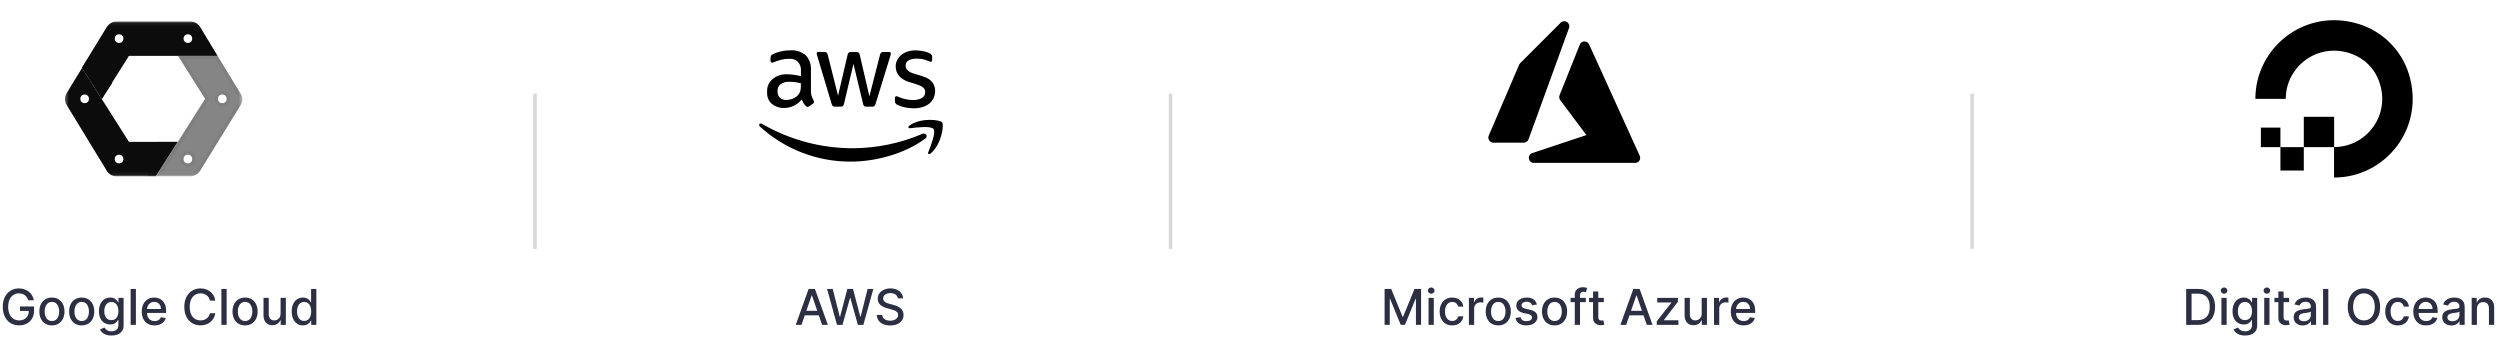 <?xml version="1.0" encoding="UTF-8"?> <svg xmlns="http://www.w3.org/2000/svg" width="708" height="97" viewBox="0 0 708 97" fill="none"><g clip-path="url(#clip0_1557_2893)"><mask id="mask0_1557_2893" style="mask-type:luminance" maskUnits="userSpaceOnUse" x="18" y="6" width="51" height="44"><path d="M68.656 6.073H18.344V49.929H68.656V6.073Z" fill="white"></path></mask><g mask="url(#mask0_1557_2893)"><path d="M56.625 7.534C56.016 6.681 55.041 6.073 53.945 6.073H32.986C31.892 6.073 30.915 6.681 30.306 7.534L23.24 19.107L28.843 28L36.518 15.818H61.613L56.625 7.534ZM33.722 12.155C32.991 12.155 32.504 11.668 32.504 10.936C32.504 10.205 32.991 9.718 33.722 9.718C34.452 9.718 34.94 10.206 34.94 10.936C34.94 11.667 34.453 12.155 33.722 12.155ZM53.213 12.155C52.483 12.155 51.995 11.668 51.995 10.936C51.995 10.205 52.483 9.718 53.213 9.718C53.944 9.718 54.426 10.206 54.426 10.938C54.426 11.669 53.94 12.156 53.208 12.156L53.213 12.155Z" fill="#0D0C0C"></path><path d="M36.519 40.182L23.24 19.229L18.855 26.416C18.555 26.913 18.398 27.481 18.398 28.061C18.398 28.64 18.555 29.209 18.855 29.705L30.306 48.466C30.915 49.441 31.89 49.928 32.986 49.928H44.072L50.285 40.182H36.519ZM23.971 29.21C23.24 29.21 22.753 28.723 22.753 27.992C22.753 27.262 23.24 26.774 23.971 26.774C24.702 26.774 25.189 27.261 25.189 27.992C25.189 28.724 24.702 29.21 23.971 29.21ZM33.716 46.266C32.986 46.266 32.499 45.778 32.499 45.047C32.499 44.317 32.986 43.829 33.716 43.829C34.447 43.829 34.935 44.316 34.935 45.047C34.935 45.779 34.448 46.266 33.716 46.266Z" fill="#0D0C0C"></path></g><path d="M23.24 19.221L28.843 27.992L31.767 23.485L24.58 17.028L23.24 19.221Z" fill="#0D0C0C"></path><mask id="mask1_1557_2893" style="mask-type:luminance" maskUnits="userSpaceOnUse" x="18" y="6" width="51" height="44"><path opacity="0.5" d="M68.656 6.073H18.344V49.929H68.656V6.073Z" fill="white"></path></mask><g mask="url(#mask1_1557_2893)"><path d="M44.193 49.927L50.406 40.182H44.559L41.756 49.927H44.193Z" fill="#0D0C0C"></path><path d="M67.644 26.676L67.656 26.697L67.671 26.716C68.262 27.505 68.285 28.505 67.761 29.453L56.2 48.189C55.666 48.928 54.835 49.428 53.936 49.428H45.099L58.503 28.268L58.672 28.001L58.504 27.734L51.313 16.318H61.337L67.644 26.676ZM51.489 45.047C51.489 45.526 51.652 45.964 51.971 46.284C52.291 46.604 52.729 46.766 53.208 46.766C53.687 46.766 54.125 46.604 54.445 46.284C54.765 45.965 54.926 45.526 54.926 45.047C54.926 44.568 54.764 44.13 54.445 43.81C54.125 43.49 53.687 43.329 53.208 43.329C52.729 43.329 52.291 43.491 51.971 43.81C51.652 44.13 51.489 44.568 51.489 45.047ZM61.236 27.992C61.236 28.471 61.398 28.909 61.717 29.229C62.037 29.548 62.475 29.71 62.954 29.71C63.433 29.71 63.871 29.549 64.19 29.229C64.51 28.91 64.672 28.472 64.672 27.992C64.672 27.514 64.511 27.075 64.191 26.756C63.872 26.436 63.434 26.274 62.954 26.274C62.475 26.274 62.037 26.436 61.717 26.756C61.398 27.076 61.236 27.514 61.236 27.992Z" fill="#0D0C0C" stroke="black"></path></g></g><path d="M8.009 85.035C7.913 84.733 7.784 84.463 7.621 84.224C7.462 83.983 7.272 83.777 7.05 83.608C6.828 83.436 6.574 83.305 6.289 83.215C6.007 83.126 5.697 83.081 5.359 83.081C4.786 83.081 4.269 83.228 3.808 83.523C3.348 83.818 2.983 84.251 2.714 84.821C2.449 85.388 2.317 86.082 2.317 86.904C2.317 87.729 2.451 88.427 2.719 88.997C2.988 89.567 3.356 90 3.823 90.295C4.29 90.59 4.822 90.737 5.419 90.737C5.973 90.737 6.455 90.624 6.866 90.399C7.28 90.174 7.6 89.856 7.825 89.445C8.054 89.03 8.168 88.543 8.168 87.983L8.566 88.058H5.653V86.79H9.655V87.948C9.655 88.803 9.473 89.546 9.108 90.175C8.747 90.802 8.246 91.286 7.607 91.627C6.97 91.969 6.241 92.139 5.419 92.139C4.498 92.139 3.689 91.927 2.993 91.503C2.3 91.079 1.76 90.477 1.372 89.698C0.984 88.916 0.79 87.988 0.79 86.914C0.79 86.102 0.903 85.373 1.129 84.727C1.354 84.08 1.67 83.532 2.078 83.081C2.489 82.627 2.971 82.281 3.525 82.042C4.082 81.8 4.69 81.679 5.349 81.679C5.9 81.679 6.412 81.76 6.886 81.923C7.363 82.085 7.787 82.315 8.158 82.614C8.533 82.912 8.843 83.267 9.088 83.678C9.333 84.085 9.499 84.538 9.585 85.035H8.009ZM14.702 92.154C13.986 92.154 13.362 91.99 12.828 91.662C12.294 91.334 11.88 90.875 11.585 90.285C11.29 89.695 11.143 89.005 11.143 88.217C11.143 87.424 11.29 86.732 11.585 86.138C11.88 85.545 12.294 85.085 12.828 84.756C13.362 84.428 13.986 84.264 14.702 84.264C15.418 84.264 16.043 84.428 16.576 84.756C17.11 85.085 17.524 85.545 17.819 86.138C18.114 86.732 18.262 87.424 18.262 88.217C18.262 89.005 18.114 89.695 17.819 90.285C17.524 90.875 17.11 91.334 16.576 91.662C16.043 91.99 15.418 92.154 14.702 92.154ZM14.707 90.906C15.171 90.906 15.556 90.784 15.861 90.538C16.166 90.293 16.391 89.967 16.537 89.559C16.686 89.151 16.761 88.702 16.761 88.212C16.761 87.724 16.686 87.277 16.537 86.869C16.391 86.458 16.166 86.129 15.861 85.88C15.556 85.631 15.171 85.507 14.707 85.507C14.24 85.507 13.852 85.631 13.544 85.88C13.239 86.129 13.012 86.458 12.863 86.869C12.717 87.277 12.644 87.724 12.644 88.212C12.644 88.702 12.717 89.151 12.863 89.559C13.012 89.967 13.239 90.293 13.544 90.538C13.852 90.784 14.24 90.906 14.707 90.906ZM23.138 92.154C22.422 92.154 21.797 91.99 21.264 91.662C20.73 91.334 20.316 90.875 20.021 90.285C19.726 89.695 19.578 89.005 19.578 88.217C19.578 87.424 19.726 86.732 20.021 86.138C20.316 85.545 20.73 85.085 21.264 84.756C21.797 84.428 22.422 84.264 23.138 84.264C23.854 84.264 24.479 84.428 25.012 84.756C25.546 85.085 25.96 85.545 26.255 86.138C26.55 86.732 26.697 87.424 26.697 88.217C26.697 89.005 26.55 89.695 26.255 90.285C25.96 90.875 25.546 91.334 25.012 91.662C24.479 91.99 23.854 92.154 23.138 92.154ZM23.143 90.906C23.607 90.906 23.991 90.784 24.296 90.538C24.601 90.293 24.826 89.967 24.972 89.559C25.121 89.151 25.196 88.702 25.196 88.212C25.196 87.724 25.121 87.277 24.972 86.869C24.826 86.458 24.601 86.129 24.296 85.88C23.991 85.631 23.607 85.507 23.143 85.507C22.675 85.507 22.288 85.631 21.979 85.88C21.674 86.129 21.447 86.458 21.298 86.869C21.152 87.277 21.079 87.724 21.079 88.212C21.079 88.702 21.152 89.151 21.298 89.559C21.447 89.967 21.674 90.293 21.979 90.538C22.288 90.784 22.675 90.906 23.143 90.906ZM31.558 95.023C30.952 95.023 30.43 94.943 29.992 94.784C29.558 94.625 29.203 94.415 28.928 94.153C28.653 93.891 28.448 93.604 28.312 93.293L29.59 92.766C29.679 92.912 29.799 93.066 29.948 93.228C30.1 93.394 30.306 93.535 30.564 93.651C30.826 93.767 31.162 93.825 31.573 93.825C32.137 93.825 32.602 93.687 32.97 93.412C33.338 93.14 33.522 92.706 33.522 92.109V90.608H33.428C33.338 90.77 33.209 90.951 33.04 91.15C32.874 91.349 32.645 91.521 32.354 91.667C32.062 91.813 31.683 91.886 31.215 91.886C30.612 91.886 30.069 91.745 29.585 91.463C29.104 91.178 28.723 90.759 28.441 90.205C28.163 89.648 28.024 88.964 28.024 88.152C28.024 87.34 28.161 86.644 28.436 86.064C28.715 85.484 29.096 85.04 29.58 84.731C30.064 84.42 30.612 84.264 31.225 84.264C31.699 84.264 32.082 84.344 32.374 84.503C32.665 84.659 32.892 84.841 33.055 85.05C33.221 85.258 33.348 85.442 33.438 85.602H33.547V84.364H35.004V92.169C35.004 92.825 34.851 93.364 34.546 93.785C34.241 94.206 33.829 94.517 33.308 94.719C32.791 94.922 32.208 95.023 31.558 95.023ZM31.544 90.653C31.971 90.653 32.332 90.553 32.627 90.354C32.926 90.152 33.151 89.864 33.303 89.489C33.459 89.112 33.537 88.659 33.537 88.132C33.537 87.618 33.461 87.166 33.308 86.775C33.156 86.384 32.932 86.079 32.637 85.86C32.342 85.638 31.978 85.527 31.544 85.527C31.096 85.527 30.723 85.643 30.425 85.875C30.127 86.104 29.901 86.415 29.749 86.81C29.6 87.204 29.525 87.645 29.525 88.132C29.525 88.633 29.601 89.072 29.754 89.45C29.906 89.827 30.132 90.122 30.43 90.335C30.732 90.547 31.103 90.653 31.544 90.653ZM38.484 81.818V92H36.997V81.818H38.484ZM43.775 92.154C43.023 92.154 42.374 91.993 41.831 91.672C41.291 91.347 40.873 90.891 40.578 90.305C40.286 89.715 40.141 89.024 40.141 88.231C40.141 87.449 40.286 86.76 40.578 86.163C40.873 85.567 41.284 85.101 41.811 84.766C42.341 84.432 42.961 84.264 43.67 84.264C44.101 84.264 44.519 84.335 44.923 84.478C45.328 84.621 45.691 84.844 46.012 85.149C46.334 85.454 46.587 85.85 46.773 86.337C46.958 86.821 47.051 87.41 47.051 88.102V88.629H40.981V87.516H45.594C45.594 87.124 45.515 86.778 45.356 86.477C45.197 86.172 44.973 85.931 44.685 85.756C44.4 85.58 44.065 85.492 43.68 85.492C43.263 85.492 42.898 85.595 42.587 85.8C42.278 86.003 42.04 86.268 41.871 86.596C41.705 86.921 41.622 87.274 41.622 87.655V88.525C41.622 89.035 41.712 89.469 41.891 89.827C42.073 90.185 42.327 90.459 42.651 90.648C42.976 90.833 43.356 90.926 43.79 90.926C44.072 90.926 44.328 90.886 44.56 90.807C44.792 90.724 44.993 90.601 45.162 90.439C45.331 90.276 45.46 90.076 45.55 89.837L46.957 90.091C46.844 90.505 46.642 90.868 46.35 91.18C46.062 91.488 45.699 91.728 45.261 91.901C44.827 92.07 44.332 92.154 43.775 92.154ZM60.981 85.129H59.43C59.371 84.798 59.26 84.506 59.097 84.254C58.935 84.002 58.736 83.789 58.501 83.613C58.265 83.437 58.002 83.305 57.71 83.215C57.422 83.126 57.115 83.081 56.791 83.081C56.204 83.081 55.678 83.228 55.215 83.523C54.754 83.818 54.389 84.251 54.121 84.821C53.856 85.391 53.723 86.087 53.723 86.909C53.723 87.738 53.856 88.437 54.121 89.007C54.389 89.577 54.755 90.008 55.219 90.3C55.684 90.591 56.206 90.737 56.785 90.737C57.107 90.737 57.412 90.694 57.7 90.608C57.992 90.519 58.255 90.388 58.491 90.215C58.726 90.043 58.925 89.832 59.087 89.584C59.253 89.332 59.367 89.044 59.43 88.719L60.981 88.724C60.899 89.224 60.738 89.685 60.499 90.106C60.264 90.523 59.961 90.885 59.59 91.19C59.222 91.491 58.801 91.725 58.327 91.891C57.853 92.056 57.336 92.139 56.776 92.139C55.894 92.139 55.108 91.93 54.419 91.513C53.73 91.092 53.186 90.49 52.788 89.708C52.394 88.926 52.197 87.993 52.197 86.909C52.197 85.822 52.396 84.889 52.793 84.11C53.191 83.328 53.735 82.728 54.424 82.31C55.113 81.889 55.897 81.679 56.776 81.679C57.316 81.679 57.82 81.757 58.287 81.913C58.758 82.065 59.18 82.29 59.555 82.589C59.929 82.884 60.239 83.245 60.484 83.673C60.73 84.097 60.895 84.582 60.981 85.129ZM64.187 81.818V92H62.7V81.818H64.187ZM69.403 92.154C68.688 92.154 68.063 91.99 67.529 91.662C66.996 91.334 66.581 90.875 66.286 90.285C65.991 89.695 65.844 89.005 65.844 88.217C65.844 87.424 65.991 86.732 66.286 86.138C66.581 85.545 66.996 85.085 67.529 84.756C68.063 84.428 68.688 84.264 69.403 84.264C70.119 84.264 70.744 84.428 71.278 84.756C71.811 85.085 72.226 85.545 72.521 86.138C72.816 86.732 72.963 87.424 72.963 88.217C72.963 89.005 72.816 89.695 72.521 90.285C72.226 90.875 71.811 91.334 71.278 91.662C70.744 91.99 70.119 92.154 69.403 92.154ZM69.408 90.906C69.872 90.906 70.257 90.784 70.562 90.538C70.867 90.293 71.092 89.967 71.238 89.559C71.387 89.151 71.462 88.702 71.462 88.212C71.462 87.724 71.387 87.277 71.238 86.869C71.092 86.458 70.867 86.129 70.562 85.88C70.257 85.631 69.872 85.507 69.408 85.507C68.941 85.507 68.553 85.631 68.245 85.88C67.94 86.129 67.713 86.458 67.564 86.869C67.418 87.277 67.345 87.724 67.345 88.212C67.345 88.702 67.418 89.151 67.564 89.559C67.713 89.967 67.94 90.293 68.245 90.538C68.553 90.784 68.941 90.906 69.408 90.906ZM79.46 88.833V84.364H80.951V92H79.49V90.678H79.41C79.234 91.085 78.953 91.425 78.565 91.697C78.18 91.965 77.701 92.099 77.128 92.099C76.638 92.099 76.203 91.992 75.826 91.776C75.451 91.558 75.156 91.234 74.941 90.807C74.728 90.379 74.622 89.851 74.622 89.221V84.364H76.109V89.042C76.109 89.562 76.253 89.977 76.541 90.285C76.83 90.593 77.204 90.747 77.665 90.747C77.943 90.747 78.22 90.678 78.495 90.538C78.774 90.399 79.004 90.189 79.186 89.907C79.372 89.625 79.463 89.267 79.46 88.833ZM85.807 92.149C85.191 92.149 84.641 91.992 84.157 91.677C83.676 91.359 83.298 90.906 83.023 90.32C82.751 89.73 82.615 89.022 82.615 88.197C82.615 87.371 82.753 86.665 83.028 86.079C83.306 85.492 83.688 85.043 84.171 84.731C84.655 84.42 85.204 84.264 85.817 84.264C86.291 84.264 86.672 84.344 86.961 84.503C87.252 84.659 87.478 84.841 87.637 85.05C87.799 85.258 87.925 85.442 88.015 85.602H88.104V81.818H89.591V92H88.139V90.812H88.015C87.925 90.974 87.796 91.16 87.627 91.369C87.461 91.577 87.232 91.76 86.941 91.915C86.649 92.071 86.271 92.149 85.807 92.149ZM86.135 90.881C86.563 90.881 86.924 90.769 87.219 90.543C87.517 90.315 87.743 89.998 87.895 89.594C88.051 89.189 88.129 88.719 88.129 88.182C88.129 87.651 88.053 87.188 87.9 86.79C87.748 86.392 87.524 86.082 87.229 85.86C86.934 85.638 86.57 85.527 86.135 85.527C85.688 85.527 85.315 85.643 85.017 85.875C84.718 86.107 84.493 86.424 84.341 86.825C84.191 87.226 84.117 87.678 84.117 88.182C84.117 88.692 84.193 89.151 84.346 89.559C84.498 89.967 84.723 90.29 85.022 90.528C85.323 90.764 85.695 90.881 86.135 90.881Z" fill="#2C2F42"></path><line opacity="0.3" x1="151.5" y1="26.5" x2="151.5" y2="70.5" stroke="#7C7C7C"></line><g clip-path="url(#clip1_1557_2893)"><path d="M229.658 25.653C229.6 27.511 230.52 28.334 230.542 28.856C230.532 28.963 230.496 29.065 230.438 29.154C230.38 29.244 230.302 29.318 230.209 29.371L229.169 30.106C229.035 30.201 228.876 30.256 228.712 30.263C228.677 30.262 228.046 30.413 227.048 28.162C226.439 28.93 225.664 29.547 224.782 29.966C223.9 30.384 222.935 30.594 221.961 30.578C220.638 30.651 217.053 29.82 217.238 25.967C217.109 22.827 220.005 20.876 223.001 21.041C223.578 21.043 224.756 21.072 226.819 21.556V20.274C227.037 18.104 225.624 16.42 223.178 16.672C222.983 16.673 221.602 16.631 219.453 17.502C218.855 17.779 218.779 17.733 218.58 17.733C217.978 17.733 218.226 15.971 218.341 15.748C218.764 15.223 221.255 14.242 223.699 14.257C225.333 14.111 226.958 14.62 228.224 15.674C228.738 16.255 229.13 16.935 229.377 17.673C229.624 18.411 229.72 19.192 229.659 19.969L229.658 25.653ZM222.637 28.31C225.272 28.271 226.387 26.672 226.642 25.811C226.842 24.986 226.808 24.464 226.808 23.563C226.023 23.373 224.892 23.165 223.594 23.163C222.363 23.07 220.115 23.625 220.203 25.81C220.102 27.187 221.106 28.386 222.637 28.31ZM236.524 30.201C235.885 30.26 235.588 29.802 235.494 29.35L231.448 15.844C231.369 15.616 231.317 15.38 231.292 15.14C231.277 15.041 231.301 14.94 231.36 14.859C231.419 14.778 231.507 14.724 231.605 14.709C231.625 14.706 231.432 14.709 233.413 14.709C234.126 14.637 234.359 15.204 234.433 15.56L237.335 27.112L240.029 15.56C240.072 15.296 240.268 14.652 241.069 14.72H242.463C242.64 14.705 243.366 14.679 243.494 15.571L246.209 27.271L249.205 15.571C249.244 15.392 249.426 14.638 250.235 14.72H251.837C251.906 14.709 252.337 14.653 252.264 15.424C252.229 15.575 252.541 14.549 247.978 29.361C247.884 29.813 247.586 30.271 246.948 30.212H245.429C244.54 30.306 244.413 29.419 244.399 29.33L241.705 18.081L239.041 29.318C239.028 29.408 238.901 30.294 238.011 30.2H236.524V30.201ZM258.744 30.663C258.267 30.663 255.988 30.638 254.084 29.654C253.894 29.573 253.733 29.437 253.62 29.263C253.507 29.089 253.447 28.886 253.449 28.678V27.796C253.449 27.103 253.953 27.23 254.167 27.313C254.982 27.646 255.506 27.898 256.508 28.1C259.485 28.718 260.795 27.911 261.116 27.733C262.184 27.092 262.269 25.626 261.543 24.866C260.691 24.145 260.285 24.117 257.226 23.143C256.849 23.037 253.675 22.026 253.668 18.848C253.618 16.531 255.703 14.239 259.316 14.258C260.346 14.257 263.089 14.597 263.831 15.539C263.941 15.711 263.996 15.913 263.987 16.117V16.946C263.987 17.311 263.856 17.493 263.592 17.493C262.965 17.422 261.854 16.576 259.597 16.611C259.038 16.581 256.356 16.685 256.477 18.659C256.442 20.214 258.639 20.798 258.89 20.865C261.852 21.765 262.843 21.914 264.018 23.291C265.411 25.117 264.66 27.253 264.372 27.839C262.821 30.915 258.813 30.664 258.744 30.663ZM262.011 39.264C256.321 43.507 248.061 45.766 241.008 45.766C231.492 45.829 222.297 42.296 215.23 35.862C214.7 35.379 215.168 34.717 215.813 35.085C223.652 39.612 232.528 41.991 241.559 41.986C248.304 41.949 254.974 40.568 261.188 37.921C262.145 37.511 262.957 38.561 262.011 39.264ZM264.382 36.534C263.654 35.589 259.566 36.092 257.735 36.313C257.184 36.376 257.09 35.893 257.59 35.536C260.845 33.225 266.193 33.887 266.807 34.664C267.42 35.441 266.64 40.85 263.593 43.434C263.125 43.834 262.677 43.623 262.885 43.098C263.571 41.355 265.11 37.48 264.382 36.534Z" fill="black"></path></g><path d="M226.979 92H225.348L229.012 81.818H230.787L234.451 92H232.82L229.942 83.668H229.862L226.979 92ZM227.252 88.013H232.542V89.305H227.252V88.013ZM237.04 92L234.216 81.818H235.832L237.816 89.703H237.91L239.973 81.818H241.574L243.637 89.708H243.732L245.71 81.818H247.331L244.502 92H242.956L240.813 84.374H240.734L238.591 92H237.04ZM254.258 84.493C254.205 84.022 253.986 83.658 253.602 83.399C253.217 83.137 252.733 83.006 252.15 83.006C251.732 83.006 251.371 83.073 251.066 83.205C250.761 83.335 250.524 83.513 250.355 83.742C250.189 83.968 250.107 84.224 250.107 84.513C250.107 84.755 250.163 84.963 250.276 85.139C250.392 85.315 250.542 85.462 250.728 85.582C250.917 85.698 251.119 85.796 251.335 85.875C251.55 85.951 251.757 86.014 251.956 86.064L252.95 86.322C253.275 86.402 253.608 86.51 253.95 86.646C254.291 86.781 254.607 86.96 254.899 87.183C255.191 87.405 255.426 87.68 255.605 88.008C255.787 88.336 255.879 88.729 255.879 89.186C255.879 89.763 255.729 90.275 255.431 90.722C255.136 91.17 254.707 91.523 254.143 91.781C253.583 92.04 252.906 92.169 252.11 92.169C251.348 92.169 250.688 92.048 250.131 91.806C249.575 91.564 249.139 91.221 248.824 90.777C248.509 90.329 248.335 89.799 248.302 89.186H249.843C249.873 89.554 249.992 89.861 250.201 90.106C250.413 90.348 250.683 90.528 251.011 90.648C251.343 90.764 251.706 90.822 252.1 90.822C252.534 90.822 252.92 90.754 253.259 90.618C253.6 90.479 253.868 90.287 254.064 90.041C254.259 89.793 254.357 89.503 254.357 89.171C254.357 88.87 254.271 88.623 254.099 88.43C253.93 88.238 253.699 88.079 253.408 87.953C253.119 87.827 252.793 87.716 252.428 87.62L251.225 87.292C250.41 87.07 249.763 86.743 249.286 86.312C248.812 85.882 248.575 85.312 248.575 84.602C248.575 84.016 248.734 83.504 249.053 83.066C249.371 82.629 249.802 82.289 250.345 82.047C250.889 81.802 251.502 81.679 252.185 81.679C252.874 81.679 253.482 81.8 254.009 82.042C254.54 82.284 254.957 82.617 255.262 83.041C255.567 83.462 255.726 83.946 255.739 84.493H254.258Z" fill="#2C2F42"></path><line opacity="0.3" x1="331.5" y1="26.5" x2="331.5" y2="70.5" stroke="#7C7C7C"></line><g clip-path="url(#clip2_1557_2893)"><path d="M444.347 7.923C444.577 7.292 444.337 6.585 443.77 6.224C443.203 5.863 442.462 5.945 441.986 6.42L430.52 17.887C430.391 18.015 430.288 18.168 430.216 18.335L421.616 38.402C421.426 38.845 421.472 39.353 421.737 39.756C422.002 40.158 422.452 40.4 422.933 40.4H431.533C432.136 40.4 432.674 40.023 432.88 39.457L444.347 7.923Z" fill="black"></path><path d="M450.038 12.574C449.8 12.051 449.274 11.721 448.7 11.734C448.126 11.747 447.615 12.101 447.402 12.634L441.669 26.968C441.483 27.432 441.553 27.96 441.853 28.36L449.26 38.236L433.947 43.34C433.28 43.562 432.872 44.236 432.985 44.93C433.098 45.624 433.697 46.133 434.4 46.133H463.066C463.554 46.133 464.008 45.886 464.272 45.476C464.535 45.066 464.573 44.551 464.371 44.107L450.038 12.574Z" fill="black"></path></g><path d="M392.119 81.818H393.983L397.224 89.733H397.344L400.585 81.818H402.45V92H400.988V84.632H400.893L397.891 91.985H396.678L393.675 84.627H393.58V92H392.119V81.818ZM404.564 92V84.364H406.05V92H404.564ZM405.314 83.185C405.056 83.185 404.834 83.099 404.648 82.927C404.466 82.751 404.375 82.542 404.375 82.3C404.375 82.055 404.466 81.846 404.648 81.674C404.834 81.498 405.056 81.41 405.314 81.41C405.573 81.41 405.793 81.498 405.976 81.674C406.161 81.846 406.254 82.055 406.254 82.3C406.254 82.542 406.161 82.751 405.976 82.927C405.793 83.099 405.573 83.185 405.314 83.185ZM411.267 92.154C410.528 92.154 409.891 91.987 409.358 91.652C408.827 91.314 408.42 90.848 408.135 90.255C407.85 89.662 407.707 88.982 407.707 88.217C407.707 87.441 407.853 86.757 408.145 86.163C408.436 85.567 408.847 85.101 409.377 84.766C409.908 84.432 410.533 84.264 411.252 84.264C411.832 84.264 412.349 84.372 412.803 84.587C413.257 84.799 413.623 85.098 413.902 85.482C414.183 85.867 414.351 86.316 414.404 86.829H412.957C412.877 86.472 412.695 86.163 412.41 85.905C412.128 85.646 411.751 85.517 411.277 85.517C410.862 85.517 410.499 85.626 410.188 85.845C409.88 86.061 409.639 86.369 409.467 86.77C409.295 87.168 409.208 87.638 409.208 88.182C409.208 88.739 409.293 89.219 409.462 89.624C409.631 90.028 409.87 90.341 410.178 90.563C410.489 90.785 410.856 90.896 411.277 90.896C411.558 90.896 411.814 90.845 412.042 90.742C412.274 90.636 412.468 90.485 412.624 90.29C412.783 90.094 412.894 89.859 412.957 89.584H414.404C414.351 90.078 414.19 90.519 413.922 90.906C413.653 91.294 413.293 91.599 412.843 91.821C412.395 92.043 411.87 92.154 411.267 92.154ZM415.993 92V84.364H417.43V85.577H417.51C417.649 85.166 417.894 84.843 418.246 84.607C418.6 84.369 419.001 84.249 419.449 84.249C419.541 84.249 419.651 84.253 419.777 84.259C419.906 84.266 420.007 84.274 420.08 84.284V85.706C420.02 85.689 419.914 85.671 419.762 85.651C419.609 85.628 419.457 85.617 419.305 85.617C418.953 85.617 418.64 85.691 418.365 85.84C418.093 85.986 417.878 86.19 417.719 86.452C417.559 86.71 417.48 87.005 417.48 87.337V92H415.993ZM424.31 92.154C423.594 92.154 422.969 91.99 422.435 91.662C421.902 91.334 421.487 90.875 421.192 90.285C420.897 89.695 420.75 89.005 420.75 88.217C420.75 87.424 420.897 86.732 421.192 86.138C421.487 85.545 421.902 85.085 422.435 84.756C422.969 84.428 423.594 84.264 424.31 84.264C425.026 84.264 425.65 84.428 426.184 84.756C426.718 85.085 427.132 85.545 427.427 86.138C427.722 86.732 427.869 87.424 427.869 88.217C427.869 89.005 427.722 89.695 427.427 90.285C427.132 90.875 426.718 91.334 426.184 91.662C425.65 91.99 425.026 92.154 424.31 92.154ZM424.315 90.906C424.779 90.906 425.163 90.784 425.468 90.538C425.773 90.293 425.998 89.967 426.144 89.559C426.293 89.151 426.368 88.702 426.368 88.212C426.368 87.724 426.293 87.277 426.144 86.869C425.998 86.458 425.773 86.129 425.468 85.88C425.163 85.631 424.779 85.507 424.315 85.507C423.847 85.507 423.46 85.631 423.151 85.88C422.846 86.129 422.619 86.458 422.47 86.869C422.324 87.277 422.251 87.724 422.251 88.212C422.251 88.702 422.324 89.151 422.47 89.559C422.619 89.967 422.846 90.293 423.151 90.538C423.46 90.784 423.847 90.906 424.315 90.906ZM435.251 86.228L433.904 86.467C433.847 86.294 433.758 86.13 433.635 85.974C433.516 85.819 433.353 85.691 433.148 85.592C432.942 85.492 432.686 85.442 432.377 85.442C431.956 85.442 431.605 85.537 431.323 85.726C431.042 85.912 430.901 86.152 430.901 86.447C430.901 86.702 430.995 86.907 431.184 87.063C431.373 87.219 431.678 87.347 432.099 87.446L433.312 87.724C434.015 87.887 434.538 88.137 434.883 88.475C435.228 88.813 435.4 89.252 435.4 89.793C435.4 90.25 435.267 90.658 435.002 91.016C434.74 91.37 434.374 91.649 433.904 91.851C433.436 92.053 432.894 92.154 432.278 92.154C431.423 92.154 430.725 91.972 430.185 91.607C429.645 91.239 429.313 90.717 429.191 90.041L430.627 89.822C430.717 90.197 430.901 90.48 431.179 90.673C431.458 90.862 431.82 90.956 432.268 90.956C432.755 90.956 433.145 90.855 433.436 90.653C433.728 90.447 433.874 90.197 433.874 89.902C433.874 89.663 433.784 89.463 433.605 89.3C433.43 89.138 433.16 89.015 432.795 88.933L431.502 88.649C430.79 88.487 430.263 88.228 429.921 87.874C429.583 87.519 429.414 87.07 429.414 86.526C429.414 86.076 429.54 85.681 429.792 85.343C430.044 85.005 430.392 84.742 430.836 84.553C431.28 84.36 431.789 84.264 432.362 84.264C433.188 84.264 433.837 84.443 434.311 84.801C434.785 85.156 435.098 85.631 435.251 86.228ZM440.251 92.154C439.535 92.154 438.91 91.99 438.377 91.662C437.843 91.334 437.429 90.875 437.134 90.285C436.839 89.695 436.691 89.005 436.691 88.217C436.691 87.424 436.839 86.732 437.134 86.138C437.429 85.545 437.843 85.085 438.377 84.756C438.91 84.428 439.535 84.264 440.251 84.264C440.967 84.264 441.592 84.428 442.125 84.756C442.659 85.085 443.073 85.545 443.368 86.138C443.663 86.732 443.811 87.424 443.811 88.217C443.811 89.005 443.663 89.695 443.368 90.285C443.073 90.875 442.659 91.334 442.125 91.662C441.592 91.99 440.967 92.154 440.251 92.154ZM440.256 90.906C440.72 90.906 441.105 90.784 441.409 90.538C441.714 90.293 441.94 89.967 442.086 89.559C442.235 89.151 442.309 88.702 442.309 88.212C442.309 87.724 442.235 87.277 442.086 86.869C441.94 86.458 441.714 86.129 441.409 85.88C441.105 85.631 440.72 85.507 440.256 85.507C439.789 85.507 439.401 85.631 439.093 85.88C438.788 86.129 438.561 86.458 438.412 86.869C438.266 87.277 438.193 87.724 438.193 88.212C438.193 88.702 438.266 89.151 438.412 89.559C438.561 89.967 438.788 90.293 439.093 90.538C439.401 90.784 439.789 90.906 440.256 90.906ZM449.104 84.364V85.557H444.789V84.364H449.104ZM445.972 92V83.479C445.972 83.001 446.077 82.605 446.285 82.29C446.494 81.972 446.771 81.735 447.116 81.579C447.46 81.421 447.835 81.341 448.239 81.341C448.537 81.341 448.793 81.366 449.005 81.415C449.217 81.462 449.374 81.505 449.477 81.545L449.129 82.748C449.059 82.728 448.97 82.705 448.861 82.678C448.751 82.648 448.619 82.633 448.463 82.633C448.102 82.633 447.843 82.723 447.687 82.902C447.535 83.081 447.459 83.34 447.459 83.678V92H445.972ZM454.203 84.364V85.557H450.031V84.364H454.203ZM451.15 82.534H452.637V89.758C452.637 90.046 452.68 90.263 452.766 90.409C452.852 90.552 452.963 90.649 453.099 90.702C453.238 90.752 453.389 90.777 453.551 90.777C453.671 90.777 453.775 90.769 453.865 90.752C453.954 90.736 454.024 90.722 454.073 90.712L454.342 91.94C454.256 91.974 454.133 92.007 453.974 92.04C453.815 92.076 453.616 92.096 453.377 92.099C452.986 92.106 452.622 92.037 452.284 91.891C451.945 91.745 451.672 91.519 451.463 91.215C451.254 90.91 451.15 90.527 451.15 90.066V82.534ZM460.531 92H458.901L462.565 81.818H464.34L468.004 92H466.373L463.494 83.668H463.415L460.531 92ZM460.805 88.013H466.095V89.305H460.805V88.013ZM469.196 92V90.981L473.332 85.726V85.656H469.33V84.364H475.186V85.447L471.209 90.638V90.707H475.326V92H469.196ZM481.917 88.833V84.364H483.408V92H481.947V90.678H481.867C481.691 91.085 481.41 91.425 481.022 91.697C480.637 91.965 480.158 92.099 479.585 92.099C479.095 92.099 478.66 91.992 478.282 91.776C477.908 91.558 477.613 91.234 477.398 90.807C477.185 90.379 477.079 89.851 477.079 89.221V84.364H478.566V89.042C478.566 89.562 478.71 89.977 478.998 90.285C479.287 90.593 479.661 90.747 480.122 90.747C480.4 90.747 480.677 90.678 480.952 90.538C481.231 90.399 481.461 90.189 481.643 89.907C481.829 89.625 481.92 89.267 481.917 88.833ZM485.406 92V84.364H486.842V85.577H486.922C487.061 85.166 487.306 84.843 487.658 84.607C488.012 84.369 488.413 84.249 488.861 84.249C488.954 84.249 489.063 84.253 489.189 84.259C489.318 84.266 489.419 84.274 489.492 84.284V85.706C489.433 85.689 489.326 85.671 489.174 85.651C489.022 85.628 488.869 85.617 488.717 85.617C488.365 85.617 488.052 85.691 487.777 85.84C487.505 85.986 487.29 86.19 487.131 86.452C486.972 86.71 486.892 87.005 486.892 87.337V92H485.406ZM493.796 92.154C493.044 92.154 492.396 91.993 491.852 91.672C491.312 91.347 490.895 90.891 490.6 90.305C490.308 89.715 490.162 89.024 490.162 88.231C490.162 87.449 490.308 86.76 490.6 86.163C490.895 85.567 491.306 85.101 491.833 84.766C492.363 84.432 492.983 84.264 493.692 84.264C494.123 84.264 494.54 84.335 494.945 84.478C495.349 84.621 495.712 84.844 496.034 85.149C496.355 85.454 496.609 85.85 496.794 86.337C496.98 86.821 497.073 87.41 497.073 88.102V88.629H491.002V87.516H495.616C495.616 87.124 495.536 86.778 495.377 86.477C495.218 86.172 494.994 85.931 494.706 85.756C494.421 85.58 494.086 85.492 493.702 85.492C493.284 85.492 492.92 85.595 492.608 85.8C492.3 86.003 492.061 86.268 491.892 86.596C491.727 86.921 491.644 87.274 491.644 87.655V88.525C491.644 89.035 491.733 89.469 491.912 89.827C492.094 90.185 492.348 90.459 492.673 90.648C492.998 90.833 493.377 90.926 493.811 90.926C494.093 90.926 494.35 90.886 494.582 90.807C494.814 90.724 495.014 90.601 495.183 90.439C495.352 90.276 495.482 90.076 495.571 89.837L496.978 90.091C496.865 90.505 496.663 90.868 496.372 91.18C496.083 91.488 495.72 91.728 495.283 91.901C494.849 92.07 494.353 92.154 493.796 92.154Z" fill="#2C2F42"></path><line opacity="0.3" x1="558.5" y1="26.5" x2="558.5" y2="70.5" stroke="#7C7C7C"></line><g clip-path="url(#clip3_1557_2893)"><path d="M645.816 48.287H652.438V41.674H645.816V48.287ZM640.282 36.14V41.674H645.816V36.14H640.282ZM682.167 20.893C680.101 14.227 674.764 8.917 668.098 6.824C652.815 2.053 638.719 13.418 638.719 27.991H647.326C647.326 18.845 656.4 11.774 666.022 15.26C669.589 16.545 672.446 19.402 673.731 22.96C677.244 32.573 670.164 41.629 661.027 41.647V41.674H661V50.281C675.609 50.281 686.947 36.194 682.167 20.893ZM661.027 41.647V33.085H652.438V41.674H661V41.647H661.027Z" fill="black"></path></g><path d="M622.415 92H619.119V81.818H622.519C623.517 81.818 624.374 82.022 625.089 82.43C625.805 82.834 626.354 83.416 626.735 84.175C627.12 84.93 627.312 85.837 627.312 86.894C627.312 87.955 627.118 88.866 626.73 89.629C626.346 90.391 625.789 90.978 625.06 91.388C624.33 91.796 623.449 92 622.415 92ZM620.655 90.658H622.33C623.106 90.658 623.75 90.512 624.264 90.22C624.778 89.925 625.162 89.499 625.418 88.942C625.673 88.382 625.8 87.7 625.8 86.894C625.8 86.095 625.673 85.418 625.418 84.861C625.166 84.304 624.79 83.881 624.289 83.593C623.789 83.305 623.167 83.16 622.425 83.16H620.655V90.658ZM629.103 92V84.364H630.589V92H629.103ZM629.854 83.185C629.595 83.185 629.373 83.099 629.187 82.927C629.005 82.751 628.914 82.542 628.914 82.3C628.914 82.055 629.005 81.846 629.187 81.674C629.373 81.498 629.595 81.41 629.854 81.41C630.112 81.41 630.332 81.498 630.515 81.674C630.7 81.846 630.793 82.055 630.793 82.3C630.793 82.542 630.7 82.751 630.515 82.927C630.332 83.099 630.112 83.185 629.854 83.185ZM635.791 95.023C635.184 95.023 634.662 94.943 634.225 94.784C633.791 94.625 633.436 94.415 633.161 94.153C632.886 93.891 632.68 93.604 632.544 93.293L633.822 92.766C633.912 92.912 634.031 93.066 634.18 93.228C634.333 93.394 634.538 93.535 634.797 93.651C635.058 93.767 635.395 93.825 635.806 93.825C636.369 93.825 636.835 93.687 637.203 93.412C637.571 93.14 637.755 92.706 637.755 92.109V90.608H637.66C637.571 90.77 637.441 90.951 637.272 91.15C637.107 91.349 636.878 91.521 636.586 91.667C636.295 91.813 635.915 91.886 635.448 91.886C634.845 91.886 634.301 91.745 633.817 91.463C633.337 91.178 632.955 90.759 632.674 90.205C632.395 89.648 632.256 88.964 632.256 88.152C632.256 87.34 632.394 86.644 632.669 86.064C632.947 85.484 633.328 85.04 633.812 84.731C634.296 84.42 634.845 84.264 635.458 84.264C635.932 84.264 636.315 84.344 636.606 84.503C636.898 84.659 637.125 84.841 637.287 85.05C637.453 85.258 637.581 85.442 637.67 85.602H637.779V84.364H639.236V92.169C639.236 92.825 639.084 93.364 638.779 93.785C638.474 94.206 638.061 94.517 637.541 94.719C637.024 94.922 636.44 95.023 635.791 95.023ZM635.776 90.653C636.203 90.653 636.565 90.553 636.86 90.354C637.158 90.152 637.383 89.864 637.536 89.489C637.692 89.112 637.77 88.659 637.77 88.132C637.77 87.618 637.693 87.166 637.541 86.775C637.388 86.384 637.165 86.079 636.87 85.86C636.575 85.638 636.21 85.527 635.776 85.527C635.328 85.527 634.956 85.643 634.657 85.875C634.359 86.104 634.134 86.415 633.981 86.81C633.832 87.204 633.757 87.645 633.757 88.132C633.757 88.633 633.834 89.072 633.986 89.45C634.139 89.827 634.364 90.122 634.662 90.335C634.964 90.547 635.335 90.653 635.776 90.653ZM641.23 92V84.364H642.716V92H641.23ZM641.98 83.185C641.722 83.185 641.5 83.099 641.314 82.927C641.132 82.751 641.041 82.542 641.041 82.3C641.041 82.055 641.132 81.846 641.314 81.674C641.5 81.498 641.722 81.41 641.98 81.41C642.239 81.41 642.459 81.498 642.642 81.674C642.827 81.846 642.92 82.055 642.92 82.3C642.92 82.542 642.827 82.751 642.642 82.927C642.459 83.099 642.239 83.185 641.98 83.185ZM648.281 84.364V85.557H644.11V84.364H648.281ZM645.228 82.534H646.715V89.758C646.715 90.046 646.758 90.263 646.844 90.409C646.93 90.552 647.041 90.649 647.177 90.702C647.316 90.752 647.467 90.777 647.629 90.777C647.749 90.777 647.853 90.769 647.943 90.752C648.032 90.736 648.102 90.722 648.151 90.712L648.42 91.94C648.334 91.974 648.211 92.007 648.052 92.04C647.893 92.076 647.694 92.096 647.455 92.099C647.064 92.106 646.7 92.037 646.362 91.891C646.024 91.745 645.75 91.519 645.541 91.215C645.333 90.91 645.228 90.527 645.228 90.066V82.534ZM652.147 92.169C651.663 92.169 651.226 92.079 650.835 91.901C650.444 91.718 650.134 91.455 649.905 91.11C649.68 90.765 649.567 90.343 649.567 89.842C649.567 89.412 649.65 89.057 649.816 88.778C649.981 88.5 650.205 88.28 650.487 88.117C650.769 87.955 651.083 87.832 651.431 87.749C651.779 87.666 652.134 87.603 652.495 87.56C652.953 87.507 653.324 87.464 653.609 87.431C653.894 87.395 654.101 87.337 654.23 87.257C654.36 87.178 654.424 87.048 654.424 86.869V86.835C654.424 86.4 654.302 86.064 654.056 85.825C653.815 85.587 653.453 85.467 652.973 85.467C652.472 85.467 652.078 85.578 651.789 85.8C651.504 86.019 651.307 86.263 651.198 86.531L649.801 86.213C649.967 85.749 650.208 85.374 650.527 85.09C650.848 84.801 651.218 84.592 651.635 84.463C652.053 84.331 652.492 84.264 652.953 84.264C653.258 84.264 653.581 84.301 653.922 84.374C654.267 84.443 654.588 84.572 654.887 84.761C655.188 84.95 655.435 85.22 655.627 85.572C655.82 85.92 655.916 86.372 655.916 86.929V92H654.464V90.956H654.404C654.308 91.148 654.164 91.337 653.972 91.523C653.78 91.708 653.533 91.862 653.231 91.985C652.93 92.108 652.568 92.169 652.147 92.169ZM652.471 90.976C652.882 90.976 653.233 90.895 653.525 90.732C653.819 90.57 654.043 90.358 654.196 90.096C654.351 89.831 654.429 89.547 654.429 89.246V88.261C654.376 88.314 654.274 88.364 654.121 88.41C653.972 88.454 653.801 88.492 653.609 88.525C653.417 88.555 653.23 88.583 653.047 88.609C652.865 88.633 652.712 88.653 652.59 88.669C652.301 88.706 652.038 88.767 651.799 88.853C651.564 88.939 651.375 89.063 651.233 89.226C651.093 89.385 651.024 89.597 651.024 89.862C651.024 90.23 651.16 90.508 651.431 90.697C651.703 90.883 652.05 90.976 652.471 90.976ZM659.382 81.818V92H657.896V81.818H659.382ZM674.051 86.909C674.051 87.996 673.852 88.931 673.454 89.713C673.057 90.492 672.511 91.092 671.819 91.513C671.129 91.93 670.345 92.139 669.467 92.139C668.586 92.139 667.798 91.93 667.106 91.513C666.416 91.092 665.873 90.49 665.475 89.708C665.077 88.926 664.878 87.993 664.878 86.909C664.878 85.822 665.077 84.889 665.475 84.11C665.873 83.328 666.416 82.728 667.106 82.31C667.798 81.889 668.586 81.679 669.467 81.679C670.345 81.679 671.129 81.889 671.819 82.31C672.511 82.728 673.057 83.328 673.454 84.11C673.852 84.889 674.051 85.822 674.051 86.909ZM672.53 86.909C672.53 86.081 672.395 85.383 672.127 84.816C671.862 84.246 671.497 83.815 671.033 83.523C670.573 83.228 670.05 83.081 669.467 83.081C668.881 83.081 668.357 83.228 667.896 83.523C667.435 83.815 667.071 84.246 666.802 84.816C666.537 85.383 666.405 86.081 666.405 86.909C666.405 87.738 666.537 88.437 666.802 89.007C667.071 89.574 667.435 90.005 667.896 90.3C668.357 90.591 668.881 90.737 669.467 90.737C670.05 90.737 670.573 90.591 671.033 90.3C671.497 90.005 671.862 89.574 672.127 89.007C672.395 88.437 672.53 87.738 672.53 86.909ZM679.064 92.154C678.324 92.154 677.688 91.987 677.154 91.652C676.624 91.314 676.217 90.848 675.931 90.255C675.646 89.662 675.504 88.982 675.504 88.217C675.504 87.441 675.65 86.757 675.941 86.163C676.233 85.567 676.644 85.101 677.174 84.766C677.705 84.432 678.329 84.264 679.049 84.264C679.629 84.264 680.146 84.372 680.6 84.587C681.054 84.799 681.42 85.098 681.699 85.482C681.98 85.867 682.148 86.316 682.201 86.829H680.754C680.674 86.472 680.492 86.163 680.207 85.905C679.925 85.646 679.547 85.517 679.074 85.517C678.659 85.517 678.296 85.626 677.985 85.845C677.676 86.061 677.436 86.369 677.264 86.77C677.092 87.168 677.005 87.638 677.005 88.182C677.005 88.739 677.09 89.219 677.259 89.624C677.428 90.028 677.667 90.341 677.975 90.563C678.286 90.785 678.653 90.896 679.074 90.896C679.355 90.896 679.61 90.845 679.839 90.742C680.071 90.636 680.265 90.485 680.421 90.29C680.58 90.094 680.691 89.859 680.754 89.584H682.201C682.148 90.078 681.987 90.519 681.718 90.906C681.45 91.294 681.09 91.599 680.64 91.821C680.192 92.043 679.667 92.154 679.064 92.154ZM687.081 92.154C686.329 92.154 685.681 91.993 685.138 91.672C684.597 91.347 684.18 90.891 683.885 90.305C683.593 89.715 683.447 89.024 683.447 88.231C683.447 87.449 683.593 86.76 683.885 86.163C684.18 85.567 684.591 85.101 685.118 84.766C685.648 84.432 686.268 84.264 686.977 84.264C687.408 84.264 687.826 84.335 688.23 84.478C688.634 84.621 688.997 84.844 689.319 85.149C689.64 85.454 689.894 85.85 690.079 86.337C690.265 86.821 690.358 87.41 690.358 88.102V88.629H684.287V87.516H688.901C688.901 87.124 688.822 86.778 688.662 86.477C688.503 86.172 688.28 85.931 687.991 85.756C687.706 85.58 687.372 85.492 686.987 85.492C686.569 85.492 686.205 85.595 685.893 85.8C685.585 86.003 685.346 86.268 685.177 86.596C685.012 86.921 684.929 87.274 684.929 87.655V88.525C684.929 89.035 685.018 89.469 685.197 89.827C685.38 90.185 685.633 90.459 685.958 90.648C686.283 90.833 686.662 90.926 687.096 90.926C687.378 90.926 687.635 90.886 687.867 90.807C688.099 90.724 688.3 90.601 688.469 90.439C688.638 90.276 688.767 90.076 688.856 89.837L690.263 90.091C690.151 90.505 689.948 90.868 689.657 91.18C689.368 91.488 689.006 91.728 688.568 91.901C688.134 92.07 687.638 92.154 687.081 92.154ZM694.229 92.169C693.746 92.169 693.308 92.079 692.917 91.901C692.526 91.718 692.216 91.455 691.987 91.11C691.762 90.765 691.649 90.343 691.649 89.842C691.649 89.412 691.732 89.057 691.898 88.778C692.063 88.5 692.287 88.28 692.569 88.117C692.851 87.955 693.165 87.832 693.513 87.749C693.862 87.666 694.216 87.603 694.577 87.56C695.035 87.507 695.406 87.464 695.691 87.431C695.976 87.395 696.183 87.337 696.312 87.257C696.442 87.178 696.506 87.048 696.506 86.869V86.835C696.506 86.4 696.384 86.064 696.138 85.825C695.897 85.587 695.535 85.467 695.055 85.467C694.554 85.467 694.16 85.578 693.871 85.8C693.586 86.019 693.389 86.263 693.28 86.531L691.883 86.213C692.049 85.749 692.29 85.374 692.609 85.09C692.93 84.801 693.3 84.592 693.717 84.463C694.135 84.331 694.574 84.264 695.035 84.264C695.34 84.264 695.663 84.301 696.004 84.374C696.349 84.443 696.67 84.572 696.969 84.761C697.27 84.95 697.517 85.22 697.71 85.572C697.902 85.92 697.998 86.372 697.998 86.929V92H696.546V90.956H696.487C696.39 91.148 696.246 91.337 696.054 91.523C695.862 91.708 695.615 91.862 695.313 91.985C695.012 92.108 694.65 92.169 694.229 92.169ZM694.553 90.976C694.964 90.976 695.315 90.895 695.607 90.732C695.902 90.57 696.125 90.358 696.278 90.096C696.433 89.831 696.511 89.547 696.511 89.246V88.261C696.458 88.314 696.356 88.364 696.203 88.41C696.054 88.454 695.883 88.492 695.691 88.525C695.499 88.555 695.312 88.583 695.129 88.609C694.947 88.633 694.795 88.653 694.672 88.669C694.384 88.706 694.12 88.767 693.881 88.853C693.646 88.939 693.457 89.063 693.315 89.226C693.175 89.385 693.106 89.597 693.106 89.862C693.106 90.23 693.242 90.508 693.513 90.697C693.785 90.883 694.132 90.976 694.553 90.976ZM701.464 87.466V92H699.978V84.364H701.405V85.606H701.499C701.675 85.202 701.95 84.877 702.324 84.632C702.702 84.387 703.178 84.264 703.751 84.264C704.272 84.264 704.727 84.374 705.118 84.592C705.51 84.808 705.813 85.129 706.028 85.557C706.244 85.984 706.351 86.513 706.351 87.143V92H704.865V87.322C704.865 86.768 704.721 86.336 704.432 86.024C704.144 85.709 703.748 85.552 703.244 85.552C702.899 85.552 702.593 85.626 702.324 85.776C702.059 85.925 701.849 86.144 701.693 86.432C701.541 86.717 701.464 87.062 701.464 87.466Z" fill="#2C2F42"></path><defs><clipPath id="clip0_1557_2893"><rect width="60" height="60" fill="white" transform="translate(15.5)"></rect></clipPath><clipPath id="clip1_1557_2893"><rect width="52" height="42" fill="white" transform="translate(215 9)"></rect></clipPath><clipPath id="clip2_1557_2893"><rect width="43" height="43" fill="white" transform="translate(421.5 6)"></rect></clipPath><clipPath id="clip3_1557_2893"><rect width="46" height="46" fill="white" transform="translate(638 5)"></rect></clipPath></defs></svg> 